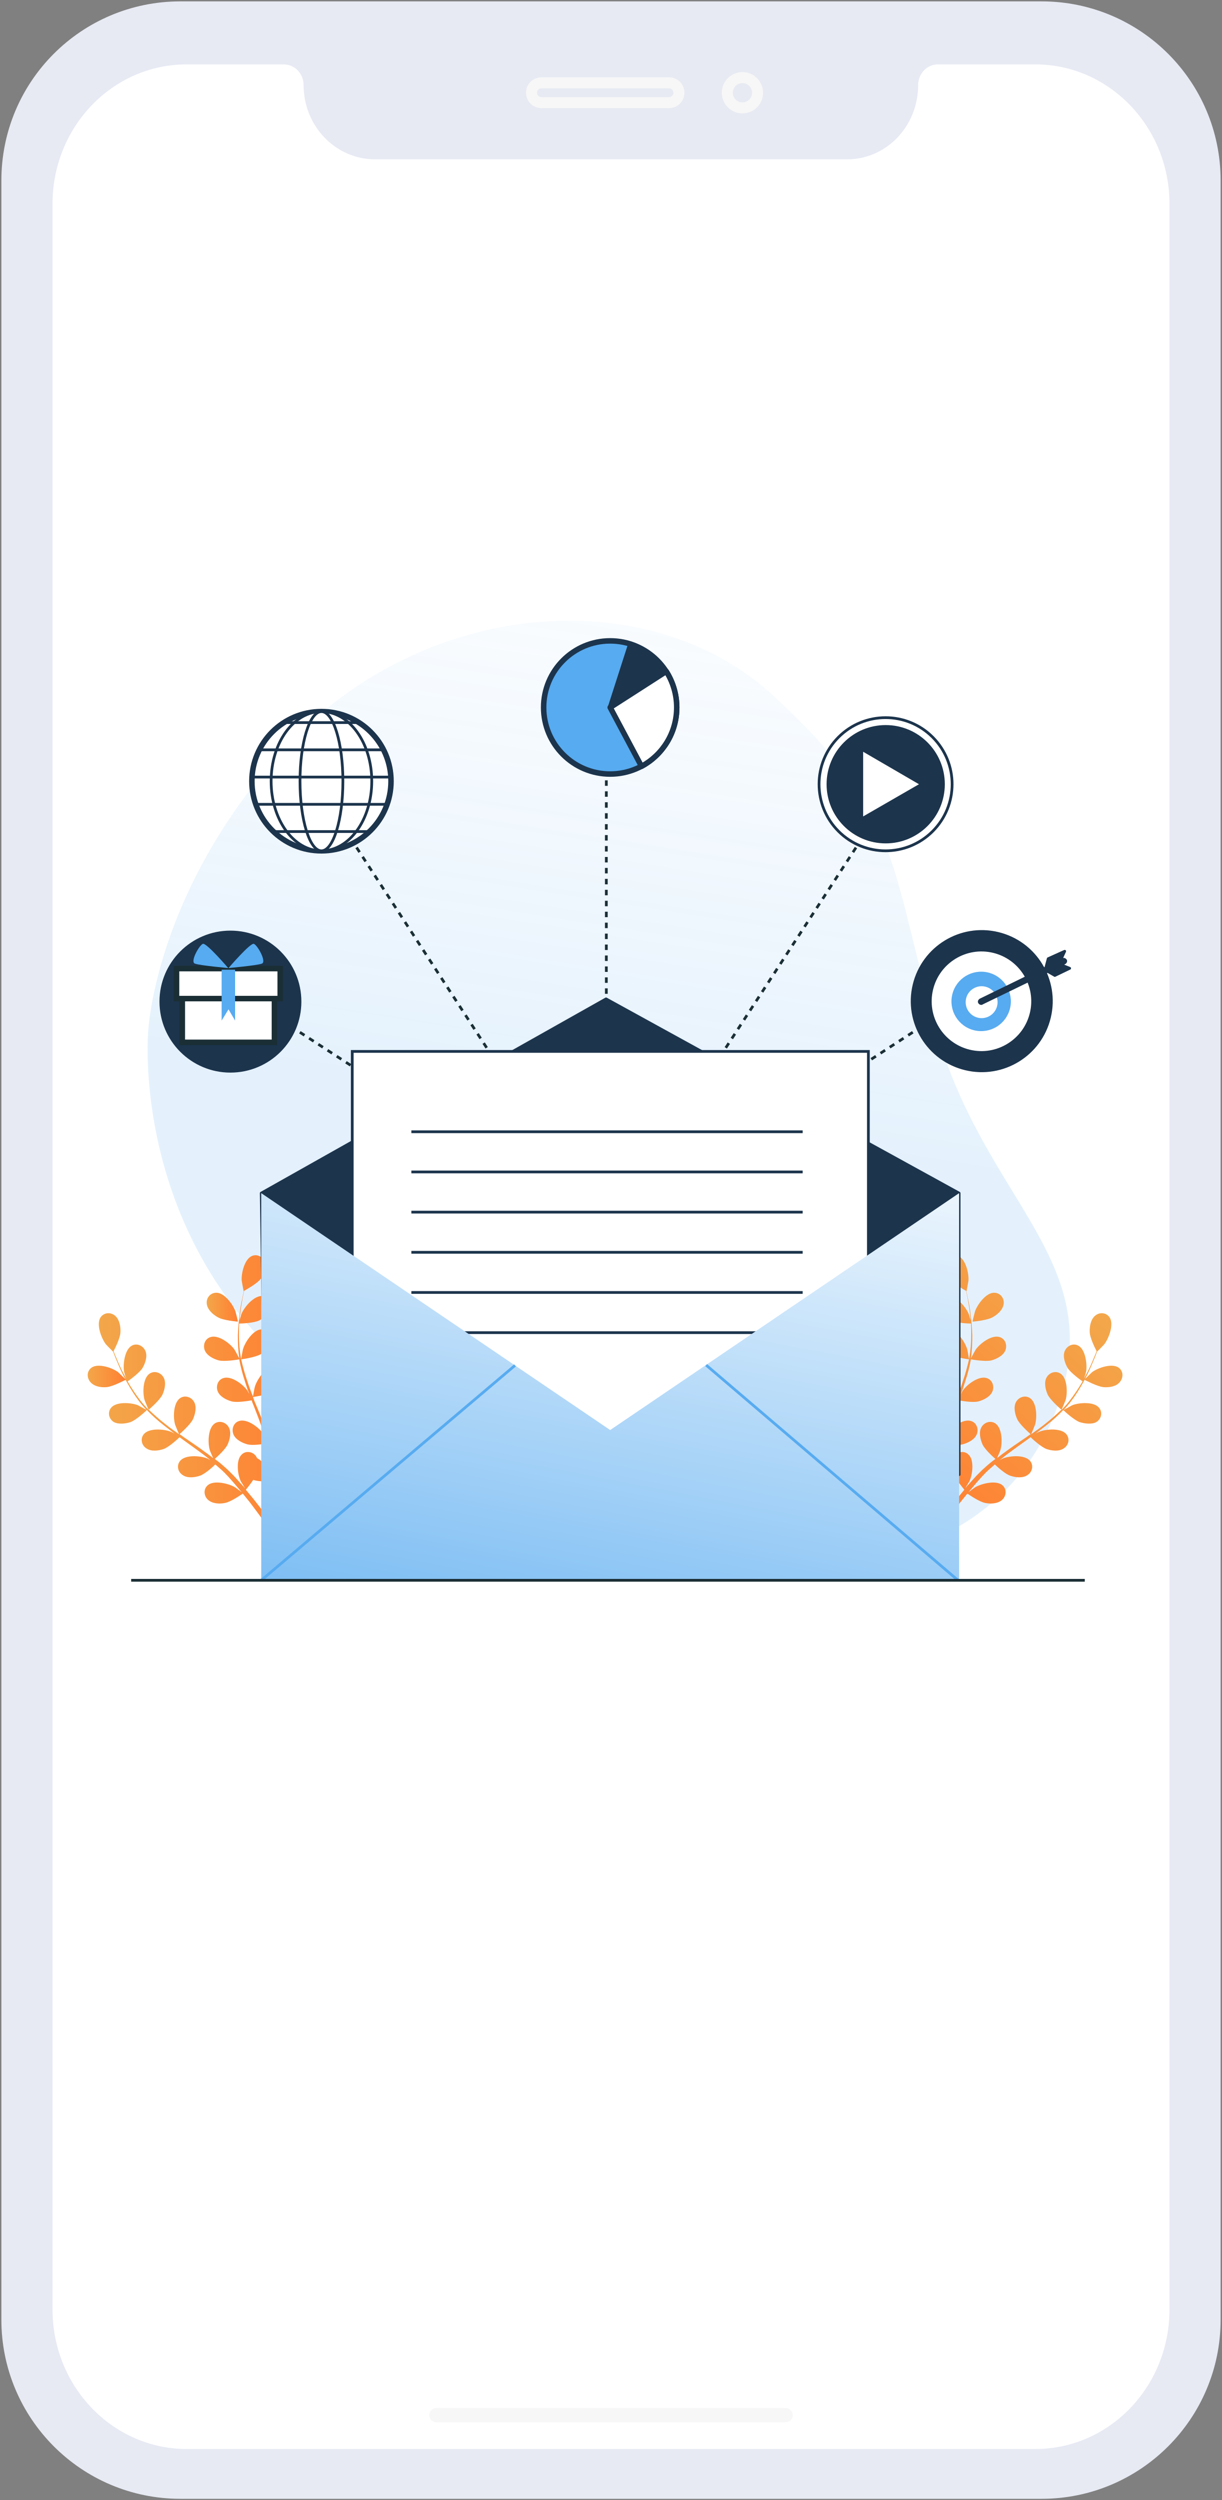 <?xml version="1.0" encoding="utf-8"?>
<!-- Generator: Adobe Illustrator 24.1.3, SVG Export Plug-In . SVG Version: 6.00 Build 0)  -->
<svg version="1.1" id="Layer_1" xmlns="http://www.w3.org/2000/svg" xmlns:xlink="http://www.w3.org/1999/xlink" x="0px" y="0px"
	 viewBox="0 0 444.4 908.6" style="enable-background:new 0 0 444.4 908.6;" xml:space="preserve">
<rect x="0" y="0" width="444.4" height="908.6" fill="#808080" stroke="none"/>
<style type="text/css">
	.st0{fill:#FFFFFF;}
	.st1{fill:#E7EAF3;}
	.st2{fill:none;stroke:#F7F7F7;stroke-width:4;stroke-miterlimit:10;}
	.st3{fill:#F7F7F7;}
	.st4{opacity:0.2;fill:url(#SVGID_1_);enable-background:new    ;}
	.st5{fill:url(#SVGID_2_);}
	.st6{fill:url(#SVGID_3_);}
	.st7{fill:url(#SVGID_4_);}
	.st8{fill:url(#SVGID_5_);}
	.st9{fill:url(#SVGID_6_);}
	.st10{fill:url(#SVGID_7_);}
	.st11{fill:none;stroke:#1A2E35;stroke-miterlimit:10;}
	.st12{fill:none;stroke:#1A2E35;stroke-miterlimit:10;stroke-dasharray:1.999,1.999;}
	.st13{fill:none;stroke:#1A2E35;stroke-miterlimit:10;stroke-dasharray:2.019,2.019;}
	.st14{fill:none;stroke:#1A2E35;stroke-miterlimit:10;stroke-dasharray:1.989,1.989;}
	.st15{fill:#57ABF0;stroke:#1C344C;stroke-width:2;stroke-miterlimit:10;}
	.st16{fill:#1C344C;stroke:#1C344C;stroke-linecap:round;stroke-linejoin:round;stroke-miterlimit:10;}
	.st17{fill:#FFFFFF;stroke:#1C344C;stroke-width:2;stroke-linecap:round;stroke-linejoin:round;stroke-miterlimit:10;}
	.st18{fill:#FFFFFF;stroke:#1C344C;stroke-miterlimit:10;}
	.st19{fill:#57ABF0;}
	.st20{fill:#FFFFFF;stroke:#1C344C;stroke-width:2;stroke-miterlimit:10;}
	.st21{fill:none;stroke:#1C344C;stroke-miterlimit:10;}
	.st22{fill:#FFFFFF;stroke:#1A2E35;stroke-width:2;stroke-miterlimit:10;}
	.st23{fill:url(#SVGID_8_);}
	.st24{fill:none;stroke:#57ABF0;stroke-miterlimit:10;}
</style>
<path class="st0" d="M352.4,902.4H91.2c-46.9,0-85-38-85-85v-723c0-46.9,38-85,85-85h261.2c46.9,0,85,38,85,85v723
	C437.3,864.4,399.3,902.4,352.4,902.4z"/>
<path class="st1" d="M378.8,0.5H65.6c-36,0-65.1,29.1-65.1,65.1V843c0,35.9,29.1,65.1,65.1,65.1h313.2c35.9,0,65.1-29.1,65.1-65.1
	V65.6C443.9,29.6,414.7,0.5,378.8,0.5z M425.3,839.3c0,28-21.8,50.7-48.8,50.7H67.9c-26.9,0-48.8-22.7-48.8-50.7V74.1
	c0-28,21.8-50.7,48.8-50.7h35.3c4,0,7.2,3.4,7.2,7.5c0,14.9,11.6,27,26,27h171.5c14.4,0.1,26-12,26-27c0-4.1,3.2-7.5,7.2-7.5h35.4
	c26.9,0,48.8,22.7,48.8,50.7V839.3z"/>
<path class="st2" d="M243.3,37.3h-46.4c-2,0-3.6-1.6-3.6-3.6l0,0c0-2,1.6-3.6,3.6-3.6h46.4c2,0,3.6,1.6,3.6,3.6l0,0
	C246.9,35.7,245.3,37.3,243.3,37.3z"/>
<circle class="st2" cx="270" cy="33.7" r="5.5"/>
<path class="st3" d="M285.7,880.3h-127c-1.4,0-2.6-1.2-2.6-2.6l0,0c0-1.4,1.2-2.6,2.6-2.6h127c1.4,0,2.6,1.2,2.6,2.6l0,0
	C288.3,879.2,287.1,880.3,285.7,880.3z"/>
<linearGradient id="SVGID_1_" gradientUnits="userSpaceOnUse" x1="279.733" y1="59.679" x2="225.474" y2="406.602">
	<stop  offset="0" style="stop-color:#FFFFFF;stop-opacity:0"/>
	<stop  offset="1" style="stop-color:#78BBF3"/>
</linearGradient>
<path class="st4" d="M53.9,374.8c0,0-5.7,61.8,40.5,111.3c46.2,49.5,117,64.4,174.1,77.9c57.1,13.5,105.4-11.7,118.2-59.8
	c12.8-48.1-29.4-69.9-46.3-130c-16.9-60.1-12.4-78.1-58.7-121c-46.2-42.9-127.9-34.9-176.7,17.2C56.3,322.5,53.9,374.8,53.9,374.8z"
	/>
<g>
	<linearGradient id="SVGID_2_" gradientUnits="userSpaceOnUse" x1="31.9" y1="500.227" x2="45.782" y2="500.227">
		<stop  offset="0" style="stop-color:#F3A74A"/>
		<stop  offset="1" style="stop-color:#FF7F32"/>
	</linearGradient>
	<path class="st5" d="M38.8,504.1c2.3-0.2,6.9-2.7,7-2.7c0,0-2.6-2.5-2.8-2.7c-2.1-1.6-7.2-3.4-9.7-1.7c-1.8,1.3-1.8,3.7-0.4,5.3
		C34.3,503.9,36.8,504.3,38.8,504.1z"/>
	<linearGradient id="SVGID_3_" gradientUnits="userSpaceOnUse" x1="35.93" y1="504.504" x2="110.634" y2="504.504">
		<stop  offset="0" style="stop-color:#F3A74A"/>
		<stop  offset="1" style="stop-color:#FF7F32"/>
	</linearGradient>
	<path class="st6" d="M47.5,516.8c2.1-0.8,5.7-4.1,5.9-4.4c1.9,2,4,3.9,6.2,5.6c1.3,1,2.6,2,3.9,3c-0.7-0.4-1.3-0.7-1.4-0.7
		c-2.5-1-7.9-1.4-9.8,0.9c-1.4,1.7-0.8,4.1,1,5.2c1.8,1.2,4.4,0.8,6.2,0.2c1.9-0.7,5-3.5,5.8-4.3c0.5,0.4,1,0.7,1.5,1.1
		c2.5,1.8,4.9,3.5,7.3,5.3c0.8,0.6,1.6,1.3,2.4,1.9c-0.6-0.3-1.1-0.6-1.2-0.6c-2.5-1-7.9-1.4-9.8,0.9c-1.4,1.7-0.8,4.1,1,5.2
		c1.8,1.2,4.4,0.8,6.2,0.2c1.8-0.6,4.7-3.2,5.6-4.1c0.8,0.7,1.6,1.4,2.4,2.1c0.5,0.5,1,0.9,1.5,1.5c0.5,0.5,1,1,1.4,1.5
		c0.9,1,1.8,2,2.6,3c0.6,0.7,1.1,1.3,1.7,2c-0.8-0.6-2.5-1.9-2.6-1.9c-2.3-1.3-7.6-2.6-9.8-0.6c-1.6,1.4-1.4,3.9,0.2,5.3
		c1.6,1.4,4.2,1.5,6.1,1.1c2.2-0.4,6-3.1,6.5-3.4c0.9,1.1,1.8,2.2,2.6,3.2c2.1,2.8,3.9,5.2,5.3,7.2l1.8-0.9c-1.5-2-3.4-4.5-5.7-7.4
		c-0.9-1.1-1.9-2.3-2.9-3.5c0.2-0.3,1.6-1.9,2.7-3.6c2.1,0.8,6.5,0.6,7.1,0.6c0.1,1.4,0.3,2.8,0.4,4.1c0.3,3.4,0.4,6.4,0.4,8.8
		l1.9-1c-0.1-2.2-0.3-4.9-0.6-7.9c-0.1-1.4-0.3-3-0.5-4.5c0.6-0.2,5.1-1.5,6.8-2.9c1.5-1.3,3.1-3.4,3-5.5c-0.1-2.1-1.9-3.8-4-3.4
		c-3,0.5-5.3,5.4-5.7,8c0,0.2-0.1,1.9-0.1,3c-0.1-0.6-0.2-1.3-0.2-1.9c-0.2-1.3-0.4-2.6-0.6-4c-0.1-0.7-0.3-1.3-0.4-2
		c-0.1-0.7-0.3-1.4-0.5-2.1c-0.4-1.6-0.9-3.2-1.5-4.9c1.1-0.2,5.2-0.8,6.9-1.8c1.7-1.1,3.6-2.9,3.8-5c0.2-2.1-1.3-4-3.5-4
		c-3,0-6,4.5-6.8,7.1c0,0.2-0.4,2.1-0.6,3.1c-0.3-1-0.7-1.9-1-2.9c-1.1-2.8-2.2-5.6-3.4-8.4c-0.4-0.9-0.7-1.7-1-2.6
		c0.4-0.1,5.2-0.7,7.2-1.9c1.7-1.1,3.6-2.9,3.8-5c0.2-2.1-1.3-4-3.5-4c-3,0-6,4.5-6.8,7.1c-0.1,0.2-0.6,2.9-0.7,3.6
		c-0.8-1.9-1.5-3.8-2.1-5.7c-0.9-2.6-1.6-5.2-2.2-7.8c0.2,0,5.2-0.7,7.2-1.9c1.7-1.1,3.6-2.9,3.8-5c0.2-2.1-1.3-4-3.5-4
		c-3,0-6,4.5-6.8,7.1c-0.1,0.2-0.6,3.1-0.7,3.7c0-0.2-0.1-0.3-0.1-0.5c-0.5-2.8-0.7-5.5-0.7-8.1c0-1.5,0-2.9,0.1-4.3
		c1,0,5.3-0.2,7.2-1.1c1.8-0.9,3.9-2.5,4.3-4.5c0.4-2-0.8-4.1-3-4.4c-3-0.3-6.5,3.8-7.6,6.3c-0.1,0.1-0.5,1.6-0.8,2.6
		c0.1-0.6,0.1-1.3,0.2-1.9c0.2-2.3,0.6-4.3,0.9-6.1c0.2-1,0.4-2,0.6-2.8c0.9-0.5,4.6-2.6,5.9-4.2c1.2-1.6,2.3-4,1.7-6
		c-0.6-2-2.7-3.3-4.7-2.5c-2.8,1.1-4,6.4-3.8,9c0,0.2,0.7,3.8,0.7,3.8c0,0,0,0,0.1,0c-0.2,0.8-0.4,1.7-0.6,2.7
		c-0.4,1.8-0.8,3.9-1,6.1c-0.3,2.3-0.5,4.7-0.6,7.3c0,2.6,0.1,5.4,0.5,8.2c0,0,0,0.1,0,0.1c-0.4-0.8-1.6-2.9-1.7-3.1
		c-1.5-2.2-5.8-5.5-8.7-4.6c-2.1,0.6-2.9,3-2.1,4.9c0.8,1.9,3.2,3.1,5.1,3.6c2.2,0.5,7-0.3,7.4-0.4c0.5,2.7,1.2,5.4,2.1,8.1
		c0.5,1.6,1,3.1,1.6,4.6c-0.4-0.7-0.7-1.3-0.7-1.3c-1.5-2.2-5.8-5.5-8.7-4.6c-2.1,0.6-2.9,3-2.1,4.9c0.8,1.9,3.2,3.1,5.1,3.6
		c2,0.5,6.1-0.2,7.2-0.4c0.2,0.6,0.4,1.2,0.7,1.8c1.1,2.8,2.2,5.7,3.2,8.5c0.3,1,0.7,2,1,3c-0.3-0.6-0.6-1.1-0.7-1.2
		c-1.5-2.2-5.8-5.5-8.7-4.6c-2.1,0.6-2.9,3-2.1,4.9c0.8,1.9,3.2,3.1,5.1,3.6c1.9,0.5,5.7-0.1,7-0.3c0.3,1,0.6,2,0.8,3
		c0.1,0.7,0.3,1.3,0.4,2c0.1,0.7,0.2,1.4,0.4,2c0.2,1.3,0.4,2.7,0.5,3.9c0.1,0.9,0.2,1.7,0.3,2.6c-0.3-1-1-2.9-1.1-3.1
		c-0.8-1.6-2.7-3.9-4.8-5.1c-0.1-0.2-0.3-0.5-0.4-0.7c-1.2-1.7-3.7-2.1-5.2-0.6c-2.2,2-1.5,7.4-0.3,9.8c0.1,0.1,1,1.6,1.5,2.5
		c-0.4-0.5-0.8-1-1.3-1.5c-0.9-1-1.8-2-2.7-3c-0.5-0.5-1-1-1.5-1.5c-0.5-0.5-1-1-1.6-1.5c-1.2-1.1-2.5-2.2-3.9-3.2
		c0.9-0.8,3.9-3.5,4.7-5.3c0.8-1.8,1.4-4.4,0.4-6.2c-1-1.8-3.3-2.6-5.1-1.4c-2.5,1.7-2.6,7.1-1.8,9.7c0,0.2,0.8,1.9,1.2,2.9
		c-0.8-0.6-1.6-1.3-2.5-1.9c-2.4-1.8-4.9-3.5-7.4-5.2c-0.8-0.5-1.5-1.1-2.3-1.6c0.3-0.3,4-3.5,4.9-5.5c0.8-1.8,1.4-4.4,0.4-6.2
		c-1-1.8-3.3-2.6-5.1-1.4c-2.5,1.7-2.6,7.1-1.8,9.7c0.1,0.2,1.1,2.8,1.4,3.4c-1.7-1.2-3.3-2.3-4.9-3.6c-2.2-1.7-4.2-3.5-6.1-5.3
		c0.1-0.1,4-3.4,5-5.5c0.8-1.8,1.4-4.4,0.4-6.2c-1-1.8-3.3-2.6-5.1-1.4c-2.5,1.7-2.6,7.1-1.8,9.7c0.1,0.2,1.2,3,1.5,3.5
		c-0.1-0.1-0.2-0.2-0.3-0.3c-2-2-3.6-4.2-5.1-6.4c-0.8-1.2-1.6-2.5-2.3-3.7c0.8-0.5,4.3-3.1,5.4-4.8c1-1.7,1.9-4.2,1.1-6.2
		c-0.8-1.9-3-3-4.9-2c-2.7,1.4-3.3,6.8-2.9,9.4c0,0.1,0.4,1.6,0.8,2.6c-0.3-0.6-0.6-1.1-0.9-1.7c-1.1-2-1.9-3.9-2.6-5.6
		c-0.4-1-0.8-1.8-1.1-2.7c0.5-0.9,2.4-4.7,2.5-6.8c0.1-2-0.3-4.6-1.9-6c-1.6-1.4-4-1.3-5.3,0.5c-1.7,2.5,0.2,7.5,1.8,9.7
		c0.1,0.2,2.7,2.8,2.7,2.8c0,0,0,0,0-0.1c0.3,0.8,0.6,1.7,1,2.6c0.7,1.7,1.5,3.6,2.5,5.7c1,2,2.2,4.2,3.6,6.4c1.4,2.2,3,4.4,5,6.5
		c0,0,0,0,0.1,0.1c-0.8-0.4-2.9-1.6-3.1-1.7c-2.5-1-7.9-1.4-9.8,0.9c-1.4,1.7-0.8,4.1,1,5.2C43.1,517.7,45.7,517.4,47.5,516.8z"/>
	<linearGradient id="SVGID_4_" gradientUnits="userSpaceOnUse" x1="75.176" y1="475.056" x2="86.499" y2="475.056">
		<stop  offset="0" style="stop-color:#F3A74A"/>
		<stop  offset="1" style="stop-color:#FF7F32"/>
	</linearGradient>
	<path class="st7" d="M86.5,480.3c0.1,0-0.8-3.5-0.9-3.8c-0.9-2.5-4.1-6.9-7.1-6.7c-2.2,0.1-3.6,2.1-3.3,4.1c0.3,2.1,2.2,3.8,4,4.8
		C81.2,479.9,86.5,480.3,86.5,480.3z"/>
</g>
<g>
	<linearGradient id="SVGID_5_" gradientUnits="userSpaceOnUse" x1="411.946" y1="489.636" x2="348.662" y2="559.106">
		<stop  offset="0" style="stop-color:#F3A74A"/>
		<stop  offset="1" style="stop-color:#FF7F32"/>
	</linearGradient>
	<path class="st8" d="M401.3,504.1c-2.3-0.2-6.9-2.7-7-2.7c0,0,2.6-2.5,2.8-2.7c2.1-1.6,7.2-3.4,9.7-1.7c1.8,1.3,1.8,3.7,0.4,5.3
		C405.9,503.9,403.3,504.3,401.3,504.1z"/>
	<linearGradient id="SVGID_6_" gradientUnits="userSpaceOnUse" x1="388.671" y1="468.433" x2="325.387" y2="537.903">
		<stop  offset="0" style="stop-color:#F3A74A"/>
		<stop  offset="1" style="stop-color:#FF7F32"/>
	</linearGradient>
	<path class="st9" d="M392.6,516.8c-2.1-0.8-5.7-4.1-5.9-4.4c-1.9,2-4,3.9-6.2,5.6c-1.3,1-2.6,2-3.9,3c0.7-0.4,1.3-0.7,1.4-0.7
		c2.5-1,7.9-1.4,9.8,0.9c1.4,1.7,0.8,4.1-1,5.2c-1.8,1.2-4.4,0.8-6.2,0.2c-1.9-0.7-5-3.5-5.8-4.3c-0.5,0.4-1,0.7-1.5,1.1
		c-2.5,1.8-4.9,3.5-7.3,5.3c-0.8,0.6-1.6,1.3-2.4,1.9c0.6-0.3,1.1-0.6,1.2-0.6c2.5-1,7.9-1.4,9.8,0.9c1.4,1.7,0.8,4.1-1,5.2
		c-1.8,1.2-4.4,0.8-6.2,0.2c-1.8-0.6-4.7-3.2-5.6-4.1c-0.8,0.7-1.6,1.4-2.4,2.1c-0.5,0.5-1,0.9-1.5,1.5c-0.5,0.5-1,1-1.4,1.5
		c-0.9,1-1.8,2-2.6,3c-0.6,0.7-1.1,1.3-1.7,2c0.8-0.6,2.5-1.9,2.6-1.9c2.3-1.3,7.6-2.6,9.8-0.6c1.6,1.4,1.4,3.9-0.2,5.3
		c-1.6,1.4-4.2,1.5-6.1,1.1c-2.2-0.4-6-3.1-6.5-3.4c-0.9,1.1-1.8,2.2-2.6,3.2c-2.1,2.8-3.9,5.2-5.3,7.2l-1.8-0.9
		c1.5-2,3.4-4.5,5.7-7.4c0.9-1.1,1.9-2.3,2.9-3.5c-0.2-0.3-1.6-1.9-2.7-3.6c-2.1,0.8-6.5,0.6-7.1,0.6c-0.1,1.4-0.3,2.8-0.4,4.1
		c-0.3,3.4-0.4,6.4-0.4,8.8l-1.9-1c0.1-2.2,0.3-4.9,0.6-7.9c0.1-1.4,0.3-3,0.5-4.5c-0.6-0.2-5.1-1.5-6.8-2.9c-1.5-1.3-3.1-3.4-3-5.5
		c0.1-2.1,1.9-3.8,4-3.4c3,0.5,5.3,5.4,5.7,8c0,0.2,0.1,1.9,0.1,3c0.1-0.6,0.2-1.3,0.2-1.9c0.2-1.3,0.4-2.6,0.6-4
		c0.1-0.7,0.3-1.3,0.4-2c0.1-0.7,0.3-1.4,0.5-2.1c0.4-1.6,0.9-3.2,1.5-4.9c-1.1-0.2-5.2-0.8-6.9-1.8c-1.7-1.1-3.6-2.9-3.8-5
		c-0.2-2.1,1.3-4,3.5-4c3,0,6,4.5,6.8,7.1c0,0.2,0.4,2.1,0.6,3.1c0.3-1,0.7-1.9,1-2.9c1.1-2.8,2.2-5.6,3.4-8.4
		c0.4-0.9,0.7-1.7,1-2.6c-0.4-0.1-5.2-0.7-7.2-1.9c-1.7-1.1-3.6-2.9-3.8-5c-0.2-2.1,1.3-4,3.5-4c3,0,6,4.5,6.8,7.1
		c0.1,0.2,0.6,2.9,0.7,3.6c0.8-1.9,1.5-3.8,2.1-5.7c0.9-2.6,1.6-5.2,2.2-7.8c-0.2,0-5.2-0.7-7.2-1.9c-1.7-1.1-3.6-2.9-3.8-5
		c-0.2-2.1,1.3-4,3.5-4c3,0,6,4.5,6.8,7.1c0.1,0.2,0.6,3.1,0.7,3.7c0-0.2,0.1-0.3,0.1-0.5c0.5-2.8,0.7-5.5,0.7-8.1
		c0-1.5,0-2.9-0.1-4.3c-1,0-5.3-0.2-7.2-1.1c-1.8-0.9-3.9-2.5-4.3-4.5c-0.4-2,0.8-4.1,3-4.4c3-0.3,6.5,3.8,7.6,6.3
		c0.1,0.1,0.5,1.6,0.8,2.6c-0.1-0.6-0.1-1.3-0.2-1.9c-0.2-2.3-0.6-4.3-0.9-6.1c-0.2-1-0.4-2-0.6-2.8c-0.9-0.5-4.6-2.6-5.9-4.2
		c-1.2-1.6-2.3-4-1.7-6c0.6-2,2.7-3.3,4.7-2.5c2.8,1.1,4,6.4,3.8,9c0,0.2-0.7,3.8-0.7,3.8c0,0,0,0-0.1,0c0.2,0.8,0.4,1.7,0.6,2.7
		c0.4,1.8,0.8,3.9,1,6.1c0.3,2.3,0.5,4.7,0.6,7.3c0,2.6-0.1,5.4-0.5,8.2c0,0,0,0.1,0,0.1c0.4-0.8,1.6-2.9,1.7-3.1
		c1.5-2.2,5.8-5.5,8.7-4.6c2.1,0.6,2.9,3,2.1,4.9c-0.8,1.9-3.2,3.1-5.1,3.6c-2.2,0.5-7-0.3-7.4-0.4c-0.5,2.7-1.2,5.4-2.1,8.1
		c-0.5,1.6-1,3.1-1.6,4.6c0.4-0.7,0.7-1.3,0.7-1.3c1.5-2.2,5.8-5.5,8.7-4.6c2.1,0.6,2.9,3,2.1,4.9c-0.8,1.9-3.2,3.1-5.1,3.6
		c-2,0.5-6.1-0.2-7.2-0.4c-0.2,0.6-0.4,1.2-0.7,1.8c-1.1,2.8-2.2,5.7-3.2,8.5c-0.3,1-0.7,2-1,3c0.3-0.6,0.6-1.1,0.7-1.2
		c1.5-2.2,5.8-5.5,8.7-4.6c2.1,0.6,2.9,3,2.1,4.9c-0.8,1.9-3.2,3.1-5.1,3.6c-1.9,0.5-5.7-0.1-7-0.3c-0.3,1-0.6,2-0.8,3
		c-0.1,0.7-0.3,1.3-0.4,2c-0.1,0.7-0.2,1.4-0.4,2c-0.2,1.3-0.4,2.7-0.5,3.9c-0.1,0.9-0.2,1.7-0.3,2.6c0.3-1,1-2.9,1.1-3.1
		c0.8-1.6,2.7-3.9,4.8-5.1c0.1-0.2,0.3-0.5,0.4-0.7c1.2-1.7,3.7-2.1,5.2-0.6c2.2,2,1.5,7.4,0.3,9.8c-0.1,0.1-1,1.6-1.5,2.5
		c0.4-0.5,0.8-1,1.3-1.5c0.9-1,1.8-2,2.7-3c0.5-0.5,1-1,1.5-1.5c0.5-0.5,1-1,1.6-1.5c1.2-1.1,2.5-2.2,3.9-3.2
		c-0.9-0.8-3.9-3.5-4.7-5.3c-0.8-1.8-1.4-4.4-0.4-6.2c1-1.8,3.3-2.6,5.1-1.4c2.5,1.7,2.6,7.1,1.8,9.7c0,0.2-0.8,1.9-1.2,2.9
		c0.8-0.6,1.6-1.3,2.5-1.9c2.4-1.8,4.9-3.5,7.4-5.2c0.8-0.5,1.5-1.1,2.3-1.6c-0.3-0.3-4-3.5-4.9-5.5c-0.8-1.8-1.4-4.4-0.4-6.2
		c1-1.8,3.3-2.6,5.1-1.4c2.5,1.7,2.6,7.1,1.8,9.7c-0.1,0.2-1.1,2.8-1.4,3.4c1.7-1.2,3.3-2.3,4.9-3.6c2.2-1.7,4.2-3.5,6.1-5.3
		c-0.1-0.1-4-3.4-5-5.5c-0.8-1.8-1.4-4.4-0.4-6.2c1-1.8,3.3-2.6,5.1-1.4c2.5,1.7,2.6,7.1,1.8,9.7c-0.1,0.2-1.2,3-1.5,3.5
		c0.1-0.1,0.2-0.2,0.3-0.3c2-2,3.6-4.2,5.1-6.4c0.8-1.2,1.6-2.5,2.3-3.7c-0.8-0.5-4.3-3.1-5.4-4.8c-1-1.7-1.9-4.2-1.1-6.2
		c0.8-1.9,3-3,4.9-2c2.7,1.4,3.3,6.8,2.9,9.4c0,0.1-0.4,1.6-0.8,2.6c0.3-0.6,0.6-1.1,0.9-1.7c1.1-2,1.9-3.9,2.6-5.6
		c0.4-1,0.8-1.8,1.1-2.7c-0.5-0.9-2.4-4.7-2.5-6.8c-0.1-2,0.3-4.6,1.9-6c1.6-1.4,4-1.3,5.3,0.5c1.7,2.5-0.2,7.5-1.8,9.7
		c-0.1,0.2-2.7,2.8-2.7,2.8c0,0,0,0,0-0.1c-0.3,0.8-0.6,1.7-1,2.6c-0.7,1.7-1.5,3.6-2.5,5.7c-1,2-2.2,4.2-3.6,6.4
		c-1.4,2.2-3,4.4-5,6.5c0,0,0,0-0.1,0.1c0.8-0.4,2.9-1.6,3.1-1.7c2.5-1,7.9-1.4,9.8,0.9c1.4,1.7,0.8,4.1-1,5.2
		C397.1,517.7,394.5,517.4,392.6,516.8z"/>
	<linearGradient id="SVGID_7_" gradientUnits="userSpaceOnUse" x1="376.237" y1="457.106" x2="312.953" y2="526.576">
		<stop  offset="0" style="stop-color:#F3A74A"/>
		<stop  offset="1" style="stop-color:#FF7F32"/>
	</linearGradient>
	<path class="st10" d="M353.7,480.3c-0.1,0,0.8-3.5,0.9-3.8c0.9-2.5,4.1-6.9,7.1-6.7c2.2,0.1,3.6,2.1,3.3,4.1
		c-0.3,2.1-2.2,3.8-4,4.8C358.9,479.9,353.7,480.3,353.7,480.3z"/>
</g>
<g>
	<g>
		<g>
			<line class="st11" x1="96.4" y1="367" x2="97.3" y2="367.5"/>
			<line class="st12" x1="99" y1="368.6" x2="218.8" y2="446.5"/>
			<polyline class="st11" points="219.6,447.1 220.5,447.6 219.9,446.8 			"/>
			<line class="st13" x1="218.8" y1="445.1" x2="115.9" y2="286.8"/>
			<line class="st11" x1="115.3" y1="286" x2="114.8" y2="285.1"/>
		</g>
	</g>
	<g>
		<g>
			<line class="st11" x1="344.5" y1="367" x2="343.6" y2="367.5"/>
			<line class="st12" x1="342" y1="368.6" x2="222.1" y2="446.5"/>
			<polyline class="st11" points="221.3,447.1 220.5,447.6 221,446.8 			"/>
			<line class="st13" x1="222.1" y1="445.1" x2="325.1" y2="286.8"/>
			<line class="st11" x1="325.6" y1="286" x2="326.1" y2="285.1"/>
		</g>
	</g>
	<g>
		<g>
			<line class="st11" x1="220.5" y1="260.7" x2="220.5" y2="261.7"/>
			<line class="st14" x1="220.5" y1="263.7" x2="220.5" y2="445.6"/>
			<line class="st11" x1="220.5" y1="446.6" x2="220.5" y2="447.6"/>
		</g>
	</g>
	<g>
		<circle class="st15" cx="221.9" cy="257.1" r="24.2"/>
		<path class="st16" d="M221.5,257.1l20.9-13.1c-3.1-4.6-7.9-8.2-13.5-9.9L221.5,257.1z"/>
		<path class="st17" d="M221.9,257.1l11.4,21.4c7.6-4.1,12.8-12.1,12.8-21.4c0-4.8-1.4-9.3-3.8-13.1L221.9,257.1z"/>
	</g>
	<g>
		
			<ellipse transform="matrix(0.707 -0.707 0.707 0.707 -107.162 311.228)" class="st18" cx="322.1" cy="285" rx="24.2" ry="24.2"/>
		<circle class="st16" cx="322.1" cy="285" r="21"/>
		<polygon class="st0" points="334.2,285 313.9,273.2 313.9,296.7 		"/>
	</g>
	<g>
		<g>
			
				<ellipse transform="matrix(0.233 -0.973 0.973 0.233 -80.274 626.182)" class="st16" cx="356.8" cy="364" rx="25.3" ry="25.3"/>
			
				<ellipse transform="matrix(0.232 -0.973 0.973 0.232 -80.025 626.595)" class="st0" cx="356.8" cy="364" rx="18.1" ry="18.1"/>
			
				<ellipse transform="matrix(0.231 -0.973 0.973 0.231 -79.778 627.006)" class="st19" cx="356.8" cy="364" rx="10.8" ry="10.8"/>
			
				<ellipse transform="matrix(0.231 -0.973 0.973 0.231 -79.609 627.288)" class="st0" cx="356.8" cy="364" rx="5.8" ry="5.8"/>
		</g>
		<path class="st16" d="M389,351.9l-3.2-1.3l1.4-0.7c0.3-0.2,0.5-0.6,0.3-0.9c-0.2-0.3-0.6-0.5-0.9-0.3l-1,0.5l1.6-3.5l-6,2.7
			l-0.9,3.4l-23.8,11.6c-0.3,0.2-0.5,0.6-0.3,0.9c0.1,0.2,0.4,0.4,0.6,0.4c0.1,0,0.2,0,0.3-0.1l23.9-11.6l2.6,1.5L389,351.9z"/>
	</g>
	<g>
		<circle class="st20" cx="116.9" cy="283.9" r="25.3"/>
		<ellipse class="st18" cx="116.9" cy="283.9" rx="18.3" ry="25.3"/>
		<ellipse class="st18" cx="116.9" cy="283.9" rx="7.8" ry="25.3"/>
		<line class="st21" x1="103.5" y1="262.6" x2="130.7" y2="262.6"/>
		<line class="st21" x1="94.3" y1="272.5" x2="139.4" y2="272.5"/>
		<line class="st21" x1="91.7" y1="282.4" x2="142.1" y2="282.4"/>
		<line class="st21" x1="92.9" y1="292.3" x2="140.6" y2="292.3"/>
		<line class="st21" x1="99.7" y1="302.2" x2="134.6" y2="302.2"/>
	</g>
	<g>
		<circle class="st16" cx="83.8" cy="364" r="25.3"/>
		<g>
			<rect x="66.3" y="352" class="st22" width="33.5" height="26.8"/>
			<rect x="64.2" y="352" class="st22" width="37.7" height="10.9"/>
			<g>
				<path class="st19" d="M83,351.8c0,0-7.9-9.2-9.2-8.8c-1.3,0.4-4.8,6.6-2.9,7.2C72.9,350.9,83,351.8,83,351.8z"/>
				<path class="st19" d="M83.1,351.8c0,0,7.9-9.2,9.2-8.8c1.3,0.4,4.8,6.6,2.9,7.2C93.2,350.9,83.1,351.8,83.1,351.8z"/>
				<polygon class="st19" points="85.5,370.9 83.1,366.8 80.6,370.9 80.6,352.4 85.5,352.4 				"/>
			</g>
		</g>
	</g>
</g>
<g>
	<polygon class="st16" points="95,433.6 220.4,363 348.8,433.6 348.8,535.9 96.5,535.9 	"/>
	<g>
		<rect x="128.1" y="382.1" class="st18" width="187.7" height="166.9"/>
		<g>
			<line class="st21" x1="149.6" y1="411.3" x2="291.9" y2="411.3"/>
			<line class="st21" x1="149.6" y1="425.9" x2="291.9" y2="425.9"/>
			<line class="st21" x1="149.6" y1="440.5" x2="291.9" y2="440.5"/>
			<line class="st21" x1="149.6" y1="455.1" x2="291.9" y2="455.1"/>
			<line class="st21" x1="149.6" y1="469.7" x2="291.9" y2="469.7"/>
			<line class="st21" x1="149.6" y1="484.3" x2="291.9" y2="484.3"/>
		</g>
	</g>
	<linearGradient id="SVGID_8_" gradientUnits="userSpaceOnUse" x1="245.972" y1="378.871" x2="202.195" y2="606.449">
		<stop  offset="0" style="stop-color:#FFFFFF"/>
		<stop  offset="1" style="stop-color:#78BBF3"/>
	</linearGradient>
	<polygon class="st23" points="348.8,574.3 95,574.3 95,433.6 221.9,519.7 348.8,433.6 	"/>
	<line class="st24" x1="95" y1="574.3" x2="187.3" y2="496.2"/>
	<line class="st24" x1="348.4" y1="574.3" x2="256.8" y2="496.1"/>
</g>
<line class="st11" x1="47.7" y1="574.3" x2="394.5" y2="574.3"/>
</svg>
